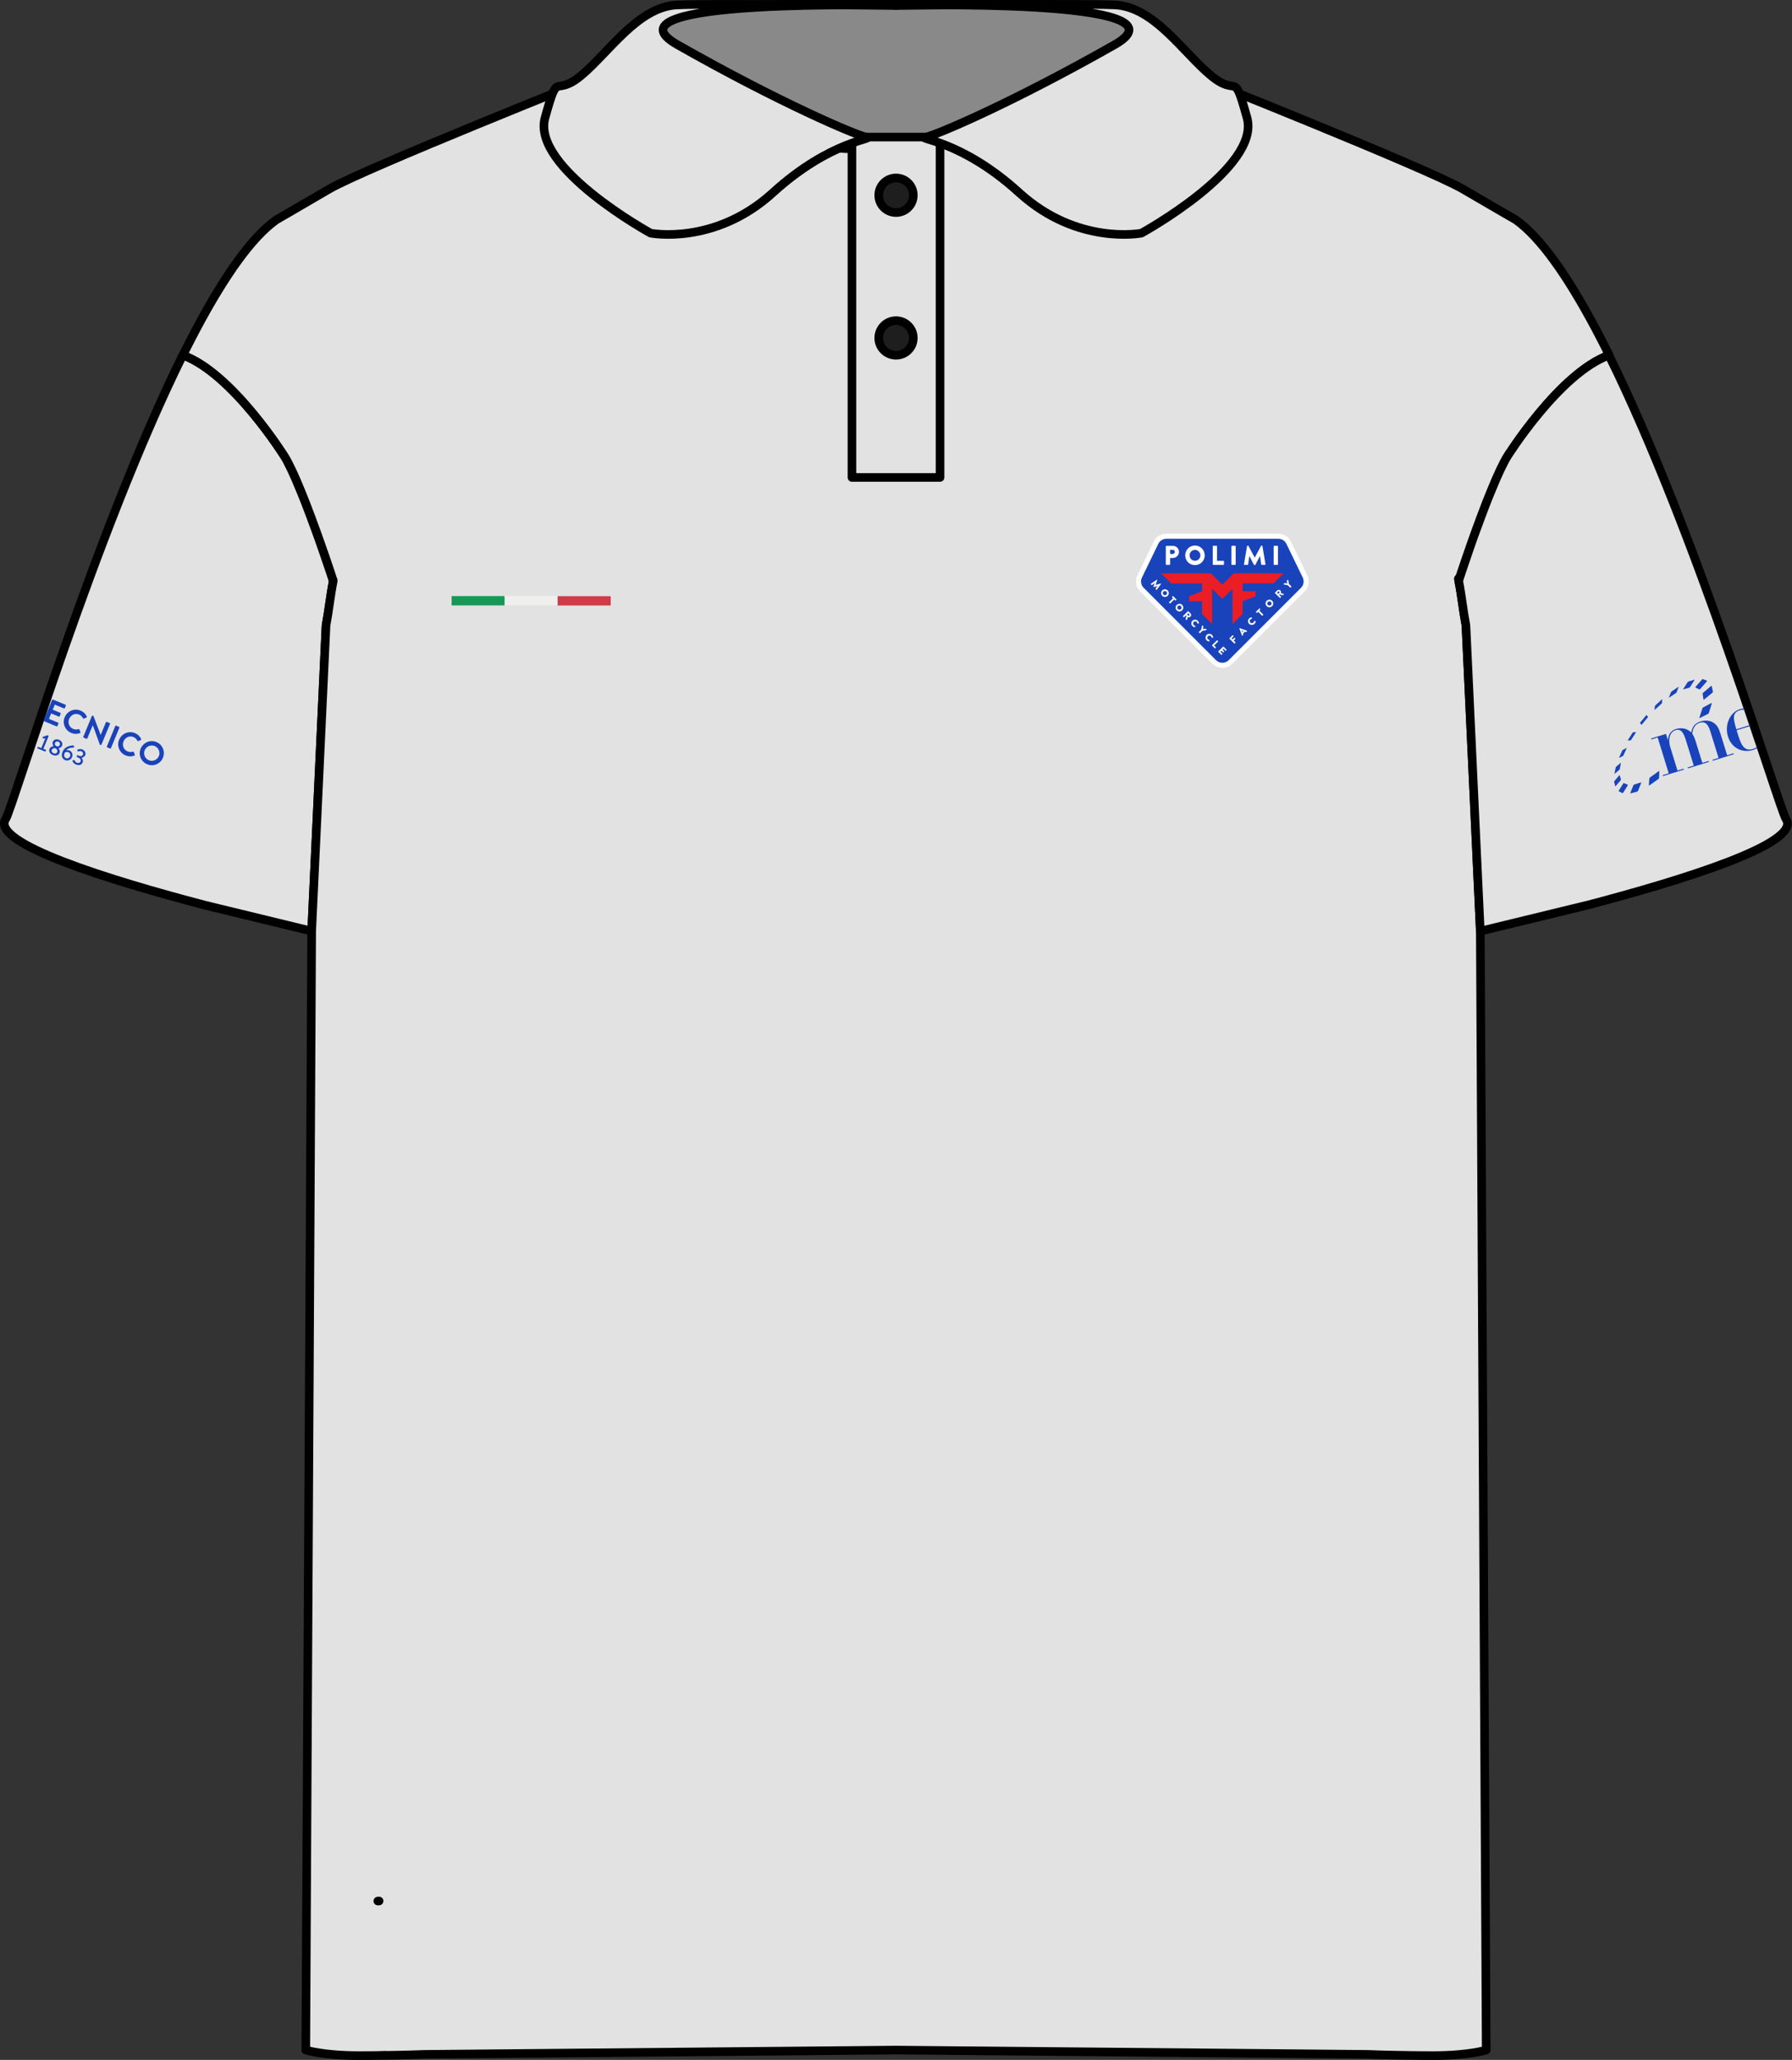 <?xml version="1.0" encoding="UTF-8"?>
<svg id="Layer_2" data-name="Layer 2" xmlns="http://www.w3.org/2000/svg" xmlns:xlink="http://www.w3.org/1999/xlink" viewBox="0 0 379.35 435.93">
  <rect x="0" y="0" width="379.35" height="435.93" fill="#333333" stroke="none"/>
  <defs>
    <style>
      .cls-1 {
        fill: #f1f1f0;
      }

      .cls-1, .cls-2, .cls-3, .cls-4, .cls-5, .cls-6, .cls-7, .cls-8 {
        stroke-width: 0px;
      }

      .cls-9 {
        opacity: .9;
      }

      .cls-10 {
        fill: #e2e2e2;
      }

      .cls-10, .cls-11, .cls-12 {
        stroke-width: 1.82px;
      }

      .cls-10, .cls-11, .cls-12, .cls-13 {
        stroke: #000;
        stroke-linecap: round;
        stroke-linejoin: round;
      }

      .cls-2, .cls-11 {
        fill: none;
      }

      .cls-3, .cls-6 {
        fill: #1943ba;
      }

      .cls-4 {
        fill: #eb1d25;
      }

      .cls-5 {
        fill: #fff;
      }

      .cls-6 {
        fill-rule: evenodd;
      }

      .cls-14 {
        clip-path: url(#clippath);
      }

      .cls-12 {
        fill: #898989;
      }

      .cls-13 {
        fill: #1e1e1e;
        stroke-width: 1.82px;
      }

      .cls-7 {
        fill: #019147;
      }

      .cls-8 {
        fill: #cd2a37;
      }
    </style>
    <clipPath id="clippath">
      <path class="cls-2" d="m335.95,189.99l-21.8,5.29s-.05.01-.07.02c-.03,0-.05.01-.05.01l-2.95-62.85c-.63-3.33-.88-6.11-1.49-9.15-.02-.13-.05-.27-.08-.41h.03s0,0,0,0c0,0,0,0,0-.01,0,0,0,0,0-.01,0,0,0,0,0-.02l.04.09s.08.02.12.03c0-.02.01-.04.02-.07,0,0,0,0,0-.01,0-.03.02-.06.03-.09,0,0,0,0,0-.01,0,0,0-.02,0-.03.01-.04.02-.08.04-.12.04-.11.08-.23.12-.37.02-.06.04-.13.07-.2.04-.11.08-.23.12-.36.03-.09.06-.17.09-.27.03-.09.06-.19.1-.28.1-.31.22-.64.34-1.01.03-.1.07-.21.1-.31.02-.06.04-.12.06-.18.02-.06.04-.13.06-.19.11-.32.22-.65.34-.99.05-.13.09-.27.14-.4.08-.22.15-.44.23-.67.04-.13.09-.25.13-.38,0-.02.02-.04.02-.07.03-.08.05-.15.08-.23.06-.18.13-.37.2-.56.03-.09.07-.19.1-.28.04-.11.08-.23.12-.34.06-.15.11-.31.17-.47.08-.21.15-.43.23-.65.04-.12.09-.25.13-.37.18-.51.37-1.02.56-1.55.06-.16.11-.31.17-.47.07-.19.14-.39.21-.58.03-.09.07-.18.1-.27.1-.27.2-.53.3-.8.03-.09.07-.18.1-.27.07-.18.13-.36.2-.53.07-.18.13-.36.2-.53.1-.27.2-.53.31-.8.07-.18.14-.35.2-.53.14-.36.28-.71.42-1.07.06-.15.12-.31.18-.46,0-.02.02-.05.03-.07.1-.25.2-.5.3-.75.03-.08.07-.17.1-.25.03-.08.07-.17.1-.25.18-.44.36-.87.54-1.3.06-.14.12-.28.18-.42.03-.08.07-.16.1-.24.06-.15.13-.29.19-.44,0-.02.02-.04.03-.06.06-.14.12-.28.19-.42.14-.31.27-.61.41-.91.05-.12.11-.23.16-.34.04-.09.08-.17.12-.25.03-.07.06-.13.1-.2.18-.38.36-.74.53-1.08.04-.08.08-.15.12-.23.06-.11.12-.23.18-.34.09-.16.18-.32.26-.47.09-.15.17-.29.25-.43,0,0,10.7-17.13,20.91-20.84,18.1,36.52,35.09,93.38,36.4,95.33,3.39,5-21.52,12.65-40.99,17.75Zm-291.72,1.59l22.44,5.45s.05.01.07.02c.03,0,.05.01.05.01l3.04-64.71c.65-3.43.91-6.29,1.53-9.42.03-.14.05-.28.08-.42h-.03s0,0,0,0c0,0,0,0,0-.01,0,0,0,0,0-.01,0,0,0,0,0-.02l-.04.09s-.08.02-.12.03c0-.02-.01-.05-.02-.07,0,0,0,0,0-.01,0-.03-.02-.06-.03-.09,0,0,0,0,0-.01,0,0,0-.02,0-.03-.01-.04-.03-.08-.04-.12-.04-.11-.08-.24-.13-.38-.02-.07-.05-.14-.07-.21-.04-.12-.08-.24-.12-.37-.03-.09-.06-.18-.09-.27-.03-.09-.06-.19-.1-.29-.11-.31-.22-.66-.35-1.04-.03-.1-.07-.21-.11-.32-.02-.06-.04-.13-.06-.19-.02-.06-.04-.13-.07-.19-.11-.33-.23-.67-.35-1.02-.05-.14-.09-.27-.14-.41-.08-.22-.16-.46-.24-.69-.05-.13-.09-.26-.14-.39,0-.02-.02-.05-.02-.07-.03-.08-.06-.16-.08-.24-.07-.19-.13-.38-.2-.57-.03-.1-.07-.19-.1-.29-.04-.12-.08-.24-.12-.36-.06-.16-.11-.32-.17-.48-.08-.22-.16-.44-.24-.67-.05-.13-.09-.26-.14-.39-.19-.52-.38-1.05-.58-1.59-.06-.16-.12-.32-.18-.48-.07-.2-.15-.4-.22-.6-.03-.09-.07-.18-.1-.27-.1-.27-.2-.55-.3-.82-.03-.09-.07-.18-.1-.27-.07-.18-.14-.37-.21-.55-.07-.18-.14-.37-.21-.55-.1-.27-.21-.55-.31-.82-.07-.18-.14-.36-.21-.55-.14-.37-.29-.74-.43-1.1-.06-.16-.12-.31-.19-.47,0-.03-.02-.05-.03-.08-.1-.26-.21-.51-.31-.77-.03-.09-.07-.18-.11-.26-.03-.09-.07-.17-.11-.26-.18-.45-.37-.9-.55-1.33-.06-.15-.12-.29-.18-.43-.03-.08-.07-.16-.1-.24-.06-.15-.13-.3-.19-.45,0-.02-.02-.04-.03-.06-.06-.15-.13-.29-.19-.44-.14-.32-.28-.63-.42-.93-.06-.12-.11-.24-.16-.35-.04-.09-.08-.18-.12-.26-.03-.07-.07-.14-.1-.21-.19-.39-.37-.76-.55-1.11-.04-.08-.08-.16-.12-.24-.06-.12-.12-.23-.18-.35-.09-.17-.18-.33-.27-.49-.09-.15-.18-.3-.26-.44,0,0-11.02-17.64-21.53-21.45C20.88,112.76,3.39,171.3,2.03,173.3c-3.49,5.15,22.15,13.02,42.2,18.28Z"/>
    </clipPath>
  </defs>
  <g id="Layer_4" data-name="Layer 4">
    <g>
      <path class="cls-10" d="m240.49,11.05s0-.05,0-.08c0-.01,0-.03,0-.04,0-.03,0-.05,0-.07h0c-.07-.48-.9-.38-.44-1.05h0s0,0,0,0c-.36-.18-.72-.33-1.02-.45h-.01c-.09-.05-.18-.08-.26-.09-.4-.16-.68-.24-.68-.24,0,0-6.32,6.69-46.81,6.44l-1.58.08-1.58-.08c-40.49.24-46.81-6.44-46.81-6.44,0,0-.27.08-.68.24-.07.02-.17.05-.26.09h-.01c-.3.11-.66.27-1.02.45t0,0h0c.46.67-.37.57-.44,1.05h0s0,.05,0,.08c0,.01,0,.03,0,.04,0,.03,0,.05,0,.08,0,.04,0,.08,0,.12,0,.06,0,.12,0,.19,0,.05,0,.1,0,.16,0,.06.01.13.02.19,0,.07.02.13.03.21,0,.05.02.11.03.16.07.38.19.82.37,1.32.32.96.9,2.97,2.05,5.53.13.31.27.64.42.97.05.11.1.22.16.33,0,.01.01.02.02.03.05.1.09.2.15.3.61,1.25,1.34,2.6,2.22,3.99,5.17,1.56,15.21,4.18,43.89,4l1.44.09,1.44-.09c28.68.18,38.72-2.45,43.89-4,.88-1.39,1.61-2.74,2.22-3.99.05-.1.1-.2.15-.3,0-.01.01-.02.02-.03.05-.11.1-.22.16-.33.15-.33.29-.65.42-.97,1.15-2.56,1.72-4.57,2.05-5.53.18-.5.3-.94.37-1.32.01-.06.02-.11.03-.16.01-.07.02-.14.03-.21,0-.07.01-.13.02-.19,0-.05,0-.11,0-.16,0-.06,0-.13,0-.19,0-.04,0-.08,0-.12Z"/>
      <path class="cls-11" d="m79.01,402.32h.16c-.11.01-.22.01-.34.01.06,0,.12-.01.18-.01Z"/>
      <path class="cls-11" d="m79.97,402.31c-.15.01-.3.01-.45.01.09,0,.18,0,.26-.01h.19Z"/>
      <path class="cls-11" d="m79.98,402.31c.09,0,.18,0,.27-.01-.04.01-.08.01-.12.01h-.15Z"/>
      <path class="cls-11" d="m80.56,402.29h.14c-.07.01-.15.01-.23.01h-.06c.05,0,.1-.01.15-.01Z"/>
      <path class="cls-11" d="m80.95,402.28h.11c-.11.01-.23.01-.36.01.09,0,.17,0,.25-.01Z"/>
      <path class="cls-11" d="m81.06,402.28s.1,0,.15-.01c-.03.01-.06.01-.09.01h-.06Z"/>
      <path class="cls-11" d="m81.27,402.27c.06,0,.12-.01.18-.01-.02.01-.05.01-.07.01h-.11Z"/>
      <path class="cls-11" d="m308.78,122.41s-.02.04-.02.04c0-.01.01-.03.02-.04Z"/>
      <path class="cls-10" d="m70.63,122.5c-.03.14-.06.28-.08.42-.62,3.13-.89,5.99-1.53,9.42l-3.04,64.71s-.02,0-.05-.01c-.02,0-.04,0-.07-.02l-22.44-5.45c-20.04-5.25-45.68-13.13-42.2-18.28,1.36-2,18.84-60.54,37.48-98.14,10.51,3.81,21.53,21.45,21.53,21.45.09.14.17.29.26.44s.18.32.27.49c.06.11.12.23.18.35.04.08.08.16.12.24.18.35.36.72.55,1.11.03.07.07.14.1.21.04.09.08.17.12.26.05.12.11.23.16.35.14.3.28.61.42.93.06.14.13.29.19.44,0,.02.02.04.03.06.06.15.13.3.19.45.04.08.07.16.1.24.06.14.12.29.18.43.18.44.37.88.55,1.33.04.09.07.17.11.26.04.09.07.18.11.26.1.25.21.51.31.77,0,.03.02.05.03.08.06.16.12.31.19.47.14.36.29.73.43,1.1.07.18.14.36.21.55.11.27.21.55.31.82.07.18.14.37.21.55.07.18.14.37.21.55.03.09.07.18.1.27.1.27.2.55.3.82.03.09.07.18.1.27.07.2.15.4.22.6.06.16.12.32.18.48.2.54.39,1.07.58,1.59.05.13.09.26.14.39.08.22.16.45.24.67.06.16.12.33.17.48.04.12.08.24.12.36.03.1.07.2.1.29.07.19.14.38.2.57.03.08.06.16.08.24,0,.02.02.05.02.07.05.13.09.27.14.39.08.24.16.47.24.69.05.14.1.28.14.42.12.36.24.7.35,1.02.02.06.04.13.07.19.02.06.04.13.06.19.04.11.07.22.11.32.13.38.25.72.35,1.04.03.1.07.2.1.29.03.09.06.18.09.27.04.13.09.25.12.37.02.07.05.14.07.21.05.14.09.27.13.38.01.04.03.09.04.12,0,0,0,.02,0,.03,0,0,0,0,0,.01.01.03.02.06.03.09,0,0,0,0,0,.01,0,.03.02.05.02.07.04,0,.08-.02.12-.03l.04-.09s0,.01,0,.02c0,0,0,.01,0,.01,0,0,0,0,0,.01h0s.03,0,.03,0Z"/>
      <path class="cls-10" d="m340.53,74.92c-.72-1.46-1.45-2.88-2.18-4.27-.11-.21-.22-.42-.33-.63-.06-.12-.12-.24-.19-.36-.09-.17-.18-.34-.27-.51-5.67-10.58-11.36-18.84-16.66-22.62,0,0-3.73-2.14-11.2-6.51-7.44-4.34-56.91-24.02-57.3-24.18v.02s0,.02,0,.04c-.01.01-.01.02-.01.04-.01.01-.01.02-.02.04-.11.4-.48,1.68-1.02,3.36v.02c-.67,2.5-1.74,5.99-3.57,9.86-.43.96-.86,1.81-1.26,2.49-1.85,3.42-4.32,7.03-7.61,10.47l-.15-.06-.03-.12c-8.6,8.95-22.87-26.31-46.73-26.21l-2.31.1-2.31-.1c-23.87-.1-38.13,35.16-46.73,26.21l-.04.12-.14.06c-3.3-3.44-5.76-7.05-7.62-10.47-.4-.68-.83-1.53-1.25-2.49-1.84-3.87-2.91-7.36-3.58-9.86v-.02c-.53-1.68-.91-2.96-1.02-3.36,0-.02,0-.03,0-.04-.01-.02-.01-.03-.01-.04,0-.02,0-.03-.02-.04v-.02c-.39.16-49.86,19.84-57.3,24.18-7.47,4.37-11.19,6.51-11.19,6.51-5.31,3.78-11,12.04-16.67,22.62-.09.17-.18.34-.27.51-.06.12-.13.24-.19.36l-.33.63c-.73,1.39-1.45,2.81-2.18,4.27-.04.08-.08.16-.11.24,10.51,3.81,21.52,21.45,21.52,21.45.09.14.18.29.27.44.08.16.17.32.27.49.06.11.12.23.18.35.04.07.08.15.12.23.18.35.37.72.55,1.11.03.07.07.14.1.21.04.08.08.17.12.26.06.11.11.23.17.35.13.3.27.61.42.93.06.15.12.29.19.44.01.02.02.04.03.06.06.15.12.3.19.45.04.08.07.16.1.24.07.15.13.29.19.44.18.43.37.88.55,1.33.04.09.07.17.11.26.03.09.07.17.1.26.11.26.21.51.31.77.01.03.02.05.03.08.06.15.13.31.19.47.14.36.28.73.43,1.09.07.19.14.37.21.55.1.27.21.55.31.82.07.19.14.37.21.55.07.18.14.37.21.55.03.09.07.18.1.27.1.28.2.55.3.83.04.09.07.18.1.27.08.2.15.4.22.6.06.16.12.32.18.48.2.54.39,1.07.58,1.6.04.13.09.25.13.38.09.23.16.45.24.67.06.16.12.32.17.48.05.12.09.24.13.36.03.09.07.19.1.29.07.19.14.38.2.57.03.08.06.16.08.24,0,.02.02.04.03.07.05.13.09.26.14.39.08.24.16.47.24.69.04.14.09.28.14.42.12.35.24.7.35,1.02.02.07.04.13.07.2.02.06.04.12.06.19.04.1.07.21.11.32.13.37.25.72.35,1.03.04.1.07.2.1.29.03.1.06.19.09.28.04.13.09.25.12.37.03.07.05.14.07.21.05.14.09.26.13.37,0,.05.03.09.04.13,0,.01,0,.02,0,.03h0s.02.07.03.1c0,.01,0,.01,0,.01.01.03.01.06.02.08.04-.01.14.2.12.34-.63,3.14-.89,6-1.53,9.43l-3.04,64.7v.25l-1.25,236.54s3.63,1.18,11.34,1.18c.55,0,1.1,0,1.63-.01h1.13c.06,0,.12-.01.18-.01h.51c.09,0,.18,0,.26-.01h.2c.09,0,.18,0,.27-.01-.04.01-.08.01-.12.01,5.66-.06,9.69-.23,9.69-.23l99.86-.91,99.85.91s4.02.17,9.69.23h.36c.13.01.28.01.43.01h.33c.06,0,.12.01.18.01h1.13c.54.01,1.08.01,1.63.01,7.72,0,11.34-1.18,11.34-1.18l-1.25-236.54v-.25l-3.04-64.7c-.64-3.43-.9-6.29-1.53-9.43-.02-.14-.05-.28-.08-.42h.03v-.02s0-.01,0-.01v-.02s.01-.03.02-.04c0,.02,0,.04-.02.05l.04.09.12.03s0-.05.02-.08t0-.01s.02-.06.03-.09h0s0-.03,0-.04c.02-.04.03-.08.04-.13.04-.11.08-.23.13-.37.02-.07.04-.14.07-.21.04-.12.08-.24.12-.37.03-.09.06-.18.09-.28.03-.09.07-.19.1-.29.11-.31.22-.66.35-1.03.04-.11.07-.22.11-.32.02-.07.04-.13.06-.19.03-.07.05-.13.07-.2.11-.32.23-.67.35-1.02.05-.14.1-.28.15-.42.07-.22.15-.45.23-.69.05-.13.1-.26.14-.39,0-.03.02-.05.03-.07.02-.08.05-.16.08-.24.07-.19.13-.38.2-.57.03-.1.07-.2.1-.29.04-.12.09-.24.13-.36.06-.16.11-.32.17-.48.08-.22.16-.44.24-.67.04-.13.09-.25.13-.38.19-.53.38-1.06.58-1.6.06-.16.12-.32.18-.48.07-.2.15-.4.22-.6.03-.09.07-.18.1-.27.1-.28.2-.55.3-.83.04-.09.07-.18.11-.27.07-.18.13-.37.2-.55.07-.18.14-.36.21-.55.11-.27.21-.55.32-.82.06-.18.14-.36.2-.55.15-.36.29-.73.43-1.09.07-.16.13-.32.19-.47.01-.03.02-.05.03-.08.1-.26.21-.51.31-.77.03-.09.07-.17.11-.26.03-.09.06-.17.1-.26.19-.45.37-.9.55-1.33.06-.15.13-.29.19-.44.03-.08.07-.16.1-.24.07-.15.13-.3.2-.45,0-.02.02-.04.02-.06.07-.15.13-.29.2-.44.14-.32.28-.63.42-.93.05-.12.11-.24.16-.35.04-.09.08-.18.12-.26.03-.07.07-.14.1-.21.19-.39.37-.76.55-1.11.04-.08.08-.16.12-.23.06-.12.12-.24.19-.35.09-.17.18-.33.27-.49.08-.15.17-.3.26-.44,0,0,11.01-17.64,21.53-21.45-.04-.08-.08-.16-.12-.24ZM81.38,434.95h-.11c-.05.01-.1.01-.15.01h-.06c-.11.01-.23.01-.36.01-.07.01-.15.01-.23.01h-.06c.05,0,.1-.01.15-.01h.14c.09,0,.17,0,.25-.01h.11s.1,0,.15-.01h.06c.06,0,.12-.01.18-.01h.15c-.07,0-.14.01-.22.01Z"/>
      <path class="cls-10" d="m335.92,191.58l-22.44,5.45s-.05.01-.07.02c-.03,0-.05.01-.05.01l-3.04-64.71c-.65-3.43-.91-6.29-1.53-9.42-.03-.14.08-.36.12-.35,0-.02.01-.05.02-.07,0,0,0,0,0-.01,0-.03.02-.06.03-.09,0,0,0,0,0-.01,0,0,0-.02,0-.03.01-.04.03-.08.04-.12.04-.11.08-.24.13-.38.02-.07.05-.14.07-.21.04-.12.08-.24.12-.37.03-.09.06-.18.09-.27.03-.09.06-.19.1-.29.11-.31.22-.66.35-1.04.03-.1.07-.21.11-.32.02-.06.04-.13.06-.19.02-.06.04-.13.07-.19.11-.33.23-.67.35-1.02.05-.14.09-.27.14-.42.08-.22.16-.46.24-.69.05-.13.09-.26.14-.39,0-.02.02-.05.02-.07.03-.08.06-.16.08-.24.07-.19.13-.38.2-.57.03-.1.07-.19.1-.29.04-.12.08-.24.12-.36.06-.16.11-.32.17-.48.08-.22.16-.44.24-.67.05-.13.09-.26.14-.39.19-.52.38-1.05.58-1.59.06-.16.12-.32.18-.48.07-.2.15-.4.22-.6.03-.09.07-.18.1-.27.1-.27.2-.55.3-.82.03-.09.07-.18.1-.27.07-.18.14-.37.21-.55.07-.18.14-.37.21-.55.1-.27.21-.55.31-.82.07-.18.14-.36.21-.55.14-.37.29-.74.43-1.1.06-.16.12-.31.19-.47,0-.03.02-.05.03-.08.1-.26.21-.51.31-.77.03-.09.07-.18.11-.26.03-.09.07-.17.11-.26.18-.45.37-.9.55-1.33.06-.15.12-.29.18-.43.03-.08.07-.16.1-.24.06-.15.13-.3.19-.45,0-.02.02-.04.03-.06.06-.15.13-.29.19-.44.14-.32.28-.63.42-.93.06-.12.11-.24.16-.35.04-.09.08-.18.12-.26.03-.07.07-.14.1-.21.19-.39.37-.76.55-1.11.04-.08.08-.16.12-.24.06-.12.12-.23.18-.35.09-.17.18-.33.27-.49.09-.15.18-.3.26-.44,0,0,11.02-17.64,21.53-21.45,18.64,37.6,36.12,96.14,37.48,98.14,3.49,5.15-22.15,13.02-42.2,18.28Z"/>
      <path class="cls-11" d="m308.76,122.46h0s.01-.01,0,0Z"/>
      <path class="cls-11" d="m80.25,402.3s-.08.01-.12.01h-.15c.09,0,.18,0,.27-.01Z"/>
      <g class="cls-9">
        <path class="cls-8" d="m117.95,126.17c3.59,0,7.18,0,10.77,0,.4,0,.57,0,.57.05-.02.62-.02,1.25,0,1.87,0,.04-.17.05-.57.05-3.59,0-7.18,0-10.77,0,.02-.02.06-.03.06-.05,0-.62,0-1.24,0-1.85,0-.02-.04-.03-.06-.05Z"/>
        <path class="cls-7" d="m106.78,128.12c-3.54,0-7.08,0-10.62,0-.4,0-.57,0-.57-.05.02-.62.02-1.25,0-1.87,0-.04.17-.05.57-.05,3.54,0,7.08,0,10.62,0,.01.02.04.03.04.05,0,.62,0,1.24,0,1.87,0,.02-.03.03-.04.05Z"/>
        <path class="cls-1" d="m106.78,128.12s.04-.03.04-.05c0-.62,0-1.24,0-1.87,0-.02-.03-.03-.04-.05,3.72,0,7.45,0,11.17,0,.02.02.06.03.06.05,0,.62,0,1.24,0,1.85,0,.02-.04.03-.06.05h-11.17Z"/>
      </g>
      <g>
        <g>
          <path class="cls-3" d="m241.73,124.78l15.31,15.31c.95.95,2.49.95,3.44,0l15.31-15.31c.73-.73.92-1.85.47-2.78l-3.46-7.14c-.41-.84-1.26-1.37-2.19-1.37h-23.7c-.93,0-1.78.53-2.19,1.37l-3.46,7.14c-.45.93-.26,2.05.47,2.78Z"/>
          <path class="cls-5" d="m258.76,141.33c-.79,0-1.54-.31-2.1-.87l-15.31-15.31c-.89-.89-1.12-2.25-.57-3.39l3.46-7.14c.49-1.02,1.54-1.67,2.67-1.67h23.7c1.13,0,2.18.66,2.67,1.67l3.46,7.14c.55,1.13.32,2.5-.57,3.39l-15.31,15.31c-.56.56-1.3.87-2.1.87Zm-11.85-27.31c-.72,0-1.39.42-1.71,1.07l-3.46,7.14c-.35.73-.2,1.6.37,2.17l15.31,15.31c.74.74,1.94.74,2.68,0l15.31-15.31c.57-.57.72-1.44.37-2.17l-3.46-7.14c-.31-.65-.99-1.07-1.71-1.07h-23.7Z"/>
        </g>
        <path class="cls-4" d="m245.8,121.34l2.15,2.14h6.51v1.64l-2.73,1.06v1.07h2.73v2.68l2.15,2.14v-7.45l2.14,2.13,2.15-2.12v7.44l2.16-2.14v-2.69l2.73-1.06v-1.07h-2.73v-1.65h6.51l2.15-2.13h-10.54l-2.42,2.4-2.43-2.4h-10.53Z"/>
        <path class="cls-5" d="m246.8,119.43c0,.06.05.11.11.11h.68c.06,0,.11-.05.11-.11v-1.35h.6c.7,0,1.28-.58,1.28-1.29s-.58-1.27-1.29-1.27h-1.39c-.06,0-.11.05-.11.11v3.81Zm.9-2.19v-.88h.55c.25,0,.45.18.45.43,0,.26-.21.45-.45.45h-.55Zm3.2.29c0,1.15.91,2.06,2.06,2.06s2.07-.91,2.07-2.06-.92-2.08-2.07-2.08-2.06.93-2.06,2.08Zm.92,0c0-.63.52-1.16,1.14-1.16s1.15.52,1.15,1.16-.52,1.14-1.15,1.14-1.14-.52-1.14-1.14Zm4.91,1.9c0,.06.05.11.11.11h2.16c.06,0,.11-.05.11-.11v-.63c0-.06-.05-.11-.11-.11h-1.37v-3.07c0-.06-.05-.11-.11-.11h-.68c-.06,0-.11.05-.11.11v3.81Zm3.94,0c0,.06.05.11.11.11h.69c.06,0,.11-.05.11-.11v-3.81c0-.06-.05-.11-.11-.11h-.69c-.06,0-.11.05-.11.11v3.81Zm2.65-.02c-.01.07.04.13.11.13h.68c.06,0,.1-.05.11-.09l.25-1.78h.01l.97,1.86s.06.06.1.06h.1s.08-.03.1-.06l.97-1.86h.01l.26,1.78s.06.09.11.09h.68c.07,0,.12-.05.11-.13l-.65-3.86c0-.05-.06-.09-.1-.09h-.09s-.08.02-.1.06l-1.33,2.48h-.01l-1.33-2.48s-.07-.06-.1-.06h-.09s-.1.04-.1.09l-.65,3.86Zm6.3.02c0,.06.05.11.11.11h.69c.06,0,.11-.05.11-.11v-3.81c0-.06-.05-.11-.11-.11h-.69c-.06,0-.11.05-.11.11v3.81Z"/>
        <path class="cls-5" d="m243.61,123.57s-.02.05,0,.06l.19.19s.04.02.06,0l.56-.42h0s-.25.78-.25.78c0,.01,0,.03,0,.04l.03.03s.03.01.04,0l.79-.24h0s-.42.56-.42.56c-.01.01,0,.04,0,.06l.19.19s.05.02.07,0l.9-1.24s0-.04,0-.05l-.03-.03s-.03-.02-.04-.01l-1.06.31h0s.32-1.05.32-1.05c0-.01,0-.03-.01-.04l-.03-.03s-.04-.02-.05,0l-1.26.88Zm2.42,1.38c-.32.32-.32.82,0,1.14.32.32.83.32,1.15,0,.32-.32.32-.82,0-1.14-.32-.32-.83-.32-1.15,0Zm.25.25c.18-.17.46-.17.64,0,.17.17.17.46,0,.63-.17.17-.46.17-.64,0-.17-.17-.17-.46,0-.63Zm1.2,2.25s-.02.04,0,.06l.19.19s.04.02.06,0l.85-.84.23.23s.04.02.06,0l.17-.17s.02-.04,0-.06l-.71-.71s-.04-.02-.06,0l-.17.17s-.02.04,0,.06l.23.23-.86.84Zm1.62.57c-.32.32-.32.82,0,1.14s.83.32,1.15,0c.32-.32.32-.82,0-1.14-.32-.32-.83-.32-1.15,0Zm.25.25c.18-.17.46-.17.64,0,.17.17.17.46,0,.63-.17.17-.46.17-.64,0-.17-.17-.17-.46,0-.63Zm1.06,2.11s-.02.04,0,.06l.19.19s.04.02.06,0l.41-.4.11.11-.21.63s0,.03.01.04l.21.21s.06.01.07-.02l.19-.62c.19.08.41.06.56-.08.19-.19.19-.5,0-.69l-.47-.47s-.04-.02-.06,0l-1.06,1.04Zm.86-.35l.25-.25.24.24c.07.07.07.17,0,.24-.07.07-.18.07-.25,0l-.24-.24Zm1.16,1.33c-.32.32-.32.82,0,1.14.14.14.33.23.54.23.02,0,.04-.02.04-.04v-.25s-.01-.04-.03-.04c-.11,0-.21-.06-.29-.14-.18-.18-.17-.46.01-.63.18-.18.46-.19.64-.01.08.08.13.18.13.3,0,.02.02.04.04.04h.25s.04-.02.04-.05c0-.21-.08-.37-.24-.53-.32-.32-.83-.32-1.15,0Zm1.34,2.39s-.02.04,0,.06l.19.19s.04.02.06,0l.51-.5.89-.17s.05-.05.02-.07l-.21-.21s-.03-.01-.04-.01l-.55.1.11-.54s0-.03-.01-.04l-.21-.21s-.06-.01-.07.02l-.18.88-.51.5Zm1.67.62c-.32.32-.32.82,0,1.14.14.14.33.23.54.23.02,0,.04-.02.04-.04v-.25s-.01-.04-.03-.04c-.11,0-.21-.06-.29-.14-.18-.18-.17-.46.01-.63.18-.18.46-.19.64-.01.08.08.13.18.13.29,0,.02.02.04.04.04h.25s.04-.02.04-.05c0-.21-.08-.37-.24-.53-.32-.32-.83-.32-1.15,0Zm1.13,2.18s-.02.04,0,.06l.6.6s.04.02.06,0l.17-.17s.02-.04,0-.06l-.38-.38.85-.84s.02-.04,0-.06l-.19-.19s-.04-.02-.06,0l-1.06,1.04Zm1.32,1.32s-.02.04,0,.06l.66.66s.04.02.06,0l.17-.17s.02-.04,0-.06l-.44-.44.22-.21.36.36s.04.02.06,0l.17-.17s.02-.04,0-.06l-.36-.36.2-.2.44.44s.04.02.06,0l.17-.17s.02-.04,0-.06l-.66-.66s-.04-.02-.06,0l-1.06,1.04Z"/>
        <path class="cls-5" d="m261.3,136.19s.04.02.06,0l.19-.19s.02-.04,0-.06l-.39-.38.36-.36s.02-.04,0-.06l-.17-.17s-.04-.02-.06,0l-.36.36-.23-.23.44-.44s.02-.04,0-.06l-.17-.17s-.04-.02-.06,0l-.66.66s-.02.04,0,.06l1.06,1.04Zm1.69-1.63l.17-.17s.03-.07.02-.09l-.07-.18.43-.43.18.07s.07.01.1-.02l.18-.18s.02-.06-.01-.07l-1.57-.56s-.03,0-.04,0l-.02.02s-.01.03,0,.04l.58,1.56s.04.04.07.01Zm0-.76l-.15-.38h0s.38.14.38.14l-.24.24Zm1.44-1.79c.32.32.83.31,1.15,0,.14-.14.23-.33.23-.54,0-.02-.02-.04-.04-.04h-.26s-.04.01-.04.03c0,.11-.06.21-.14.29-.18.18-.46.17-.64,0-.18-.18-.2-.46-.02-.64.08-.08.18-.13.3-.13.02,0,.04-.02.04-.04v-.25s-.03-.04-.05-.04c-.21.01-.37.08-.53.24-.32.32-.32.83,0,1.14Zm2.75-1.7s.04.02.06,0l.19-.19s.02-.04,0-.06l-.85-.84.23-.23s.02-.04,0-.06l-.17-.17s-.04-.02-.06,0l-.71.71s-.02.04,0,.06l.17.17s.04.02.06,0l.23-.23.85.84Zm.98-2.03c.32.32.83.31,1.14,0,.32-.32.32-.82,0-1.14-.32-.32-.83-.31-1.15,0s-.31.82,0,1.14Zm.25-.25c-.18-.17-.18-.46,0-.63s.46-.17.64,0c.17.17.18.46,0,.63s-.46.17-.63,0Zm2.53-1.49s.04.02.06,0l.19-.19s.02-.04,0-.06l-.41-.4.11-.11.64.21s.03,0,.04-.01l.21-.21s.01-.06-.02-.07l-.62-.18c.08-.19.06-.41-.09-.55-.19-.19-.5-.18-.69,0l-.48.47s-.02.04,0,.06l1.06,1.04Zm-.36-.85l-.25-.25.24-.24c.07-.07.18-.07.24,0,.07.07.07.18,0,.25l-.24.24Zm2.55-1.34s.04.02.06,0l.19-.19s.02-.04,0-.06l-.51-.5-.18-.88s-.05-.05-.07-.02l-.21.21s-.01.03-.01.04l.11.54-.55-.1s-.03,0-.04.01l-.21.21s-.01.06.02.07l.89.18.51.5Z"/>
      </g>
      <g class="cls-14">
        <g>
          <g>
            <path class="cls-3" d="m361.75,150.88c-.02.07-.12.18-.19.21l-1.72.85c-.07.04-.12,0-.1-.07l.65-1.98c.02-.06.11-.17.18-.2l1.7-.9c.08-.04.13-.01.11.05l-.63,2.04h0Z"/>
            <path class="cls-3" d="m362.62,146.4s-.06.15-.13.21l-1.71,1.4c-.07.06-.15.07-.16.03l-.2-1.25s.06-.14.13-.2l1.64-1.39c.07-.06.15-.08.16-.04l.26,1.23h0Z"/>
            <path class="cls-3" d="m361.38,144.05s0,.09-.06.16l-1.39,1.58c-.06.07-.14.12-.18.11l-.86-.41s0-.09.06-.15l1.33-1.52c.06-.07.14-.12.17-.11l.93.34h0Z"/>
            <path class="cls-3" d="m358.69,143.85s.05.03.01.09l-.92,1.44c-.04.06-.12.13-.17.15l-1.27.36s-.04-.04,0-.1l.89-1.39c.04-.06.12-.13.16-.15l1.31-.42h0Z"/>
            <path class="cls-3" d="m355.29,145.37s.08-.02.06.03l-.44,1.13s-.09.13-.14.16l-1.43.93s-.07.01-.05-.04l.45-1.1s.08-.12.13-.16l1.42-.96h0Z"/>
            <path class="cls-3" d="m351.78,148.02s.09-.06.09-.02l-.04.76s-.05.11-.1.15l-1.4,1.28s-.09.05-.08.02l.07-.76s.05-.11.09-.15l1.37-1.27h0Z"/>
            <path class="cls-3" d="m348.44,151.41s.09-.08.11-.07l.32.34s-.01.08-.05.13l-1.24,1.5s-.09.08-.11.07l-.29-.37s.02-.08.06-.13l1.2-1.46h0Z"/>
            <path class="cls-3" d="m345.63,155.06c.03-.05.09-.1.11-.1l.57-.02s.02.05-.02.1l-1.01,1.56c-.03.05-.09.1-.12.1l-.55-.02s-.01-.05.02-.1l.98-1.52h0Z"/>
            <path class="cls-3" d="m343.41,158.84s.08-.11.11-.13l.79-.42s.04.01.03.06l-.67,1.5c-.02.05-.08.12-.11.14l-.79.39s-.04-.02-.02-.07l.67-1.47h0Z"/>
            <path class="cls-3" d="m342.02,162.41s.06-.12.1-.15l.94-.81s.07-.03.07.01l-.24,1.3s-.06.12-.1.16l-.97.81s-.07.02-.06-.02l.27-1.29h0Z"/>
            <path class="cls-3" d="m341.69,165.44s.03-.11.07-.16l1-1.18c.04-.05.09-.07.1-.04l.28.91s-.03.12-.07.17l-1.04,1.21c-.04.05-.1.07-.1.04l-.24-.94h0Z"/>
            <path class="cls-3" d="m342.67,167.43s-.01-.09.03-.15l.93-1.46c.04-.06.1-.11.13-.1l.84.36s.02.09-.03.16l-.97,1.52c-.04.07-.11.12-.14.1l-.8-.43h0Z"/>
            <path class="cls-3" d="m345.17,167.89s-.06-.04-.04-.11l.65-1.59c.03-.07.1-.14.15-.16l1.44-.45s.07.04.05.11l-.65,1.65c-.03.07-.11.16-.16.17l-1.43.39h0Z"/>
            <path class="cls-3" d="m349.16,166.21c-.06.04-.12.02-.11-.04l.1-1.42c0-.06.07-.16.13-.21l1.86-1.35c.06-.05.13-.03.12.03l-.05,1.42c0,.06-.07.17-.14.22l-1.91,1.35h0Z"/>
            <path class="cls-3" d="m353.29,163.63l-1.32.41.06.2,4.42-1.37-.06-.2-1.28.4-1.55-5.03c-.33-1.06-.38-3.05,1.15-3.52,1.19-.37,1.71.59,2.22,2.26l1.62,5.23-1.28.4.06.2,4.42-1.37-.06-.2-1.32.41-1.42-4.59c-.19-.6-.42-1.17-.71-1.58.15-1.51.87-2.11,1.58-2.33,1.48-.46,1.95.88,2.33,2.1l1.65,5.34-1.28.4.06.2,4.42-1.37-.06-.2-1.32.41-1.42-4.59c-.37-1.19-.73-1.86-1.59-2.37-.68-.39-1.62-.5-2.61-.2-1.37.42-1.78,1.31-1.98,2.35-1.31-1.32-2.94-.83-3.24-.74-1.43.44-1.65,1.65-1.68,2.42l-.43-1.39-3.14.97.06.2,1.32-.41,2.34,7.57h0Z"/>
            <path class="cls-6" d="m373.46,155.78c-.26,1.68-1.56,2.47-2.42,2.73-1.99.62-2.59-1.3-3.21-3.31l-.2-.66,5.21-1.61c-.8-2.53-3.03-3.31-4.54-2.84-2.01.62-3.29,3.22-2.51,5.76.79,2.56,3.14,3.54,5.31,2.86,1.32-.41,2.44-1.51,2.56-2.92l-.21-.02h0Zm-5.89-1.44c-.64-2.14-.95-3.51.72-4.03,1.37-.42,1.92.33,2.76,2.95l-3.47,1.07h0Z"/>
            <path class="cls-3" d="m381.61,153.26c-.22,1.37-1.2,2.35-2.49,2.75s-2.18-.17-3.2-3.48c-.92-2.96-.87-4.32.64-4.79.51-.16.96-.06,1.12.45.07.22.08.46.15.67.18.57.75.49,1.19.35.4-.12.98-.38.81-.95-.19-.6-1.39-1.33-3.24-.76-2.43.75-3.38,3.51-2.67,5.81.79,2.56,3.14,3.54,5.24,2.88,1.44-.45,2.45-1.46,2.65-2.94l-.21-.02h0Z"/>
          </g>
          <g>
            <path class="cls-3" d="m15.33,161c.06.16.2.57.77.8.63.26,1.19.05,1.4-.45.16-.39-.06-.81-.24-.99h0c.24-.02.63-.19.77-.53.21-.51-.08-1.01-.61-1.23-.5-.21-1.01.05-1.01.05-.05.02-.07.07-.05.12l.11.22c.02.05.08.06.12.04.13-.06.36-.15.64-.04s.44.41.32.72c-.11.27-.42.4-.84.22l-.26-.11c-.06-.03-.11,0-.13.06l-.08.2c-.03.06,0,.11.05.13l.26.11c.49.2.62.56.5.84-.13.31-.48.38-.78.26-.34-.14-.49-.49-.51-.54-.02-.06-.06-.08-.12-.06l-.25.09s-.06.06-.05.1m-1.37-.56c-.5-.21-.45-.8-.26-1.17.06-.07.41-.24.77-.09.34.14.5.53.35.88-.15.34-.53.52-.87.38m-.72-1.32c-.29.71-.18,1.42.55,1.73.56.23,1.22-.05,1.46-.63.26-.63-.06-1.19-.55-1.39-.31-.13-.64-.09-.68-.08.38-.5,1.27-.58,1.51-.56.1.01.14-.03.14-.1v-.22c0-.06-.03-.09-.09-.11-.49-.01-1.81.07-2.34,1.35m-2.28-.45c.1-.24.42-.41.81-.31.35.21.45.55.35.79-.13.31-.47.39-.79.26-.3-.13-.49-.44-.37-.74m.99-.75c-.33-.2-.41-.45-.31-.7.12-.28.42-.39.7-.27.3.12.44.42.33.7-.1.24-.34.37-.71.28m-1.47.54c-.21.5.04,1.05.69,1.31s1.23.06,1.43-.44c.16-.39-.07-.81-.24-1h0c.24-.03.62-.18.76-.53.21-.51-.07-1.01-.64-1.24s-1.11-.06-1.32.43c-.15.36.02.73.18.91h0c-.19.01-.7.15-.86.55m-2.54-.07l1.59.66s.1,0,.12-.05l.08-.2s0-.1-.05-.12l-.51-.21,1.1-2.66s0-.1-.05-.12l-.22-.09-.93.33s-.05.05-.05.09v.19s.03.08.08.07l.48-.03-.85,2.06-.64-.26s-.1,0-.12.05l-.08.2s0,.09.05.11m-3.52-3.32c.27-.65,1.03-.98,1.68-.71s.97,1.04.7,1.69-1.03.97-1.68.69-.97-1.02-.7-1.68m-.46-.19c-.38.92.04,1.95.96,2.33s1.95-.05,2.33-.97c.38-.92-.05-1.96-.97-2.34s-1.95.06-2.33.98m-3.95.14s0,.11.05.12l.29.12s.1,0,.12-.05l.92-2.23h0s1.01,3.19,1.01,3.19l.12.05s.1,0,.12-.05l1.27-3.09s0-.11-.05-.12l-.29-.12s-.1,0-.12.05l-.89,2.17h0s-1.04-3.12-1.04-3.12l-.11-.05s-.1,0-.12.05l-1.27,3.08Zm-2.12-2.05l1.08-1.02h.02s.04,1.5.04,1.5l-1.15-.47Zm-1.3.74l.29.12c.06.02.11,0,.13-.02.18-.17.36-.34.54-.51l1.5.62.02.75s.02.09.08.11l.29.12c.07.03.13-.01.12-.09l-.13-3.66s-.03-.07-.05-.08l-.05-.02s-.07,0-.1.02l-2.68,2.5c-.06.05-.04.12.03.15m-2.13-.98s0,.1.05.12l1.63.67s.1,0,.12-.05l.11-.26s0-.1-.05-.12l-1.24-.51,1.11-2.7s0-.11-.05-.12l-.3-.12s-.1,0-.12.05l-1.26,3.04h0Zm-1.37-.56s0,.11.05.12l.3.12s.1,0,.12-.05l1.25-3.04s0-.11-.05-.12l-.3-.12s-.1,0-.12.05l-1.25,3.04Zm-4.19-1.74c-.04.06-.02.12.04.14l.29.12s.09,0,.11-.03l1.18-1.91h.02s-.04,2.46-.04,2.46c0,.03.02.07.05.08l.08.03s.08,0,.1-.02l1.7-1.77h.01s-.51,2.19-.51,2.19c0,.04.02.08.06.1l.29.12c.07.03.12,0,.13-.07l.71-3.31s-.02-.09-.05-.1l-.07-.03s-.08,0-.1.02l-1.91,1.95h-.02s0-2.74,0-2.74c0-.04-.03-.07-.06-.08l-.07-.03s-.09,0-.12.03l-1.83,2.85Z"/>
            <path class="cls-3" d="m30.63,158.77c.34-.82,1.3-1.23,2.12-.89s1.22,1.31.88,2.13-1.3,1.22-2.12.88-1.22-1.29-.88-2.12m-.85-.35c-.54,1.31.07,2.78,1.38,3.32s2.79-.07,3.33-1.37c.54-1.31-.07-2.8-1.38-3.34s-2.78.09-3.33,1.4m-4.57-1.88c-.54,1.31.09,2.78,1.39,3.32.59.24,1.23.27,1.86.02.07-.02.12-.11.08-.17l-.23-.59c-.02-.05-.09-.09-.16-.07-.37.11-.76.12-1.16-.05-.84-.35-1.18-1.3-.84-2.12.34-.82,1.25-1.27,2.09-.92.37.15.67.45.85.8.03.07.1.1.16.07l.57-.25c.07-.03.1-.11.07-.18-.28-.58-.67-.99-1.33-1.27-1.3-.54-2.79.08-3.33,1.4m-2.61,1.45c-.03.07.01.14.08.17l.61.25c.06.03.15,0,.17-.07l1.79-4.34c.03-.07,0-.15-.07-.18l-.61-.25c-.07-.03-.15.01-.18.07l-1.79,4.34Zm-4.99-2.06c-.03.07,0,.14.08.17l.6.25c.07.03.15,0,.17-.07l1.16-2.82h0s1.5,4.14,1.5,4.14l.16.06c.06.03.14,0,.17-.07l1.82-4.4c.03-.07,0-.15-.07-.17l-.61-.25c-.07-.03-.15.01-.18.07l-1.12,2.7h0s-1.53-4.02-1.53-4.02l-.16-.07c-.07-.03-.15,0-.17.07l-1.82,4.4h0Zm-3.94-4.15c-.54,1.31.09,2.78,1.4,3.33.58.24,1.23.27,1.86.02.07-.02.11-.11.08-.17l-.23-.59c-.02-.05-.09-.1-.16-.07-.37.11-.76.12-1.16-.05-.84-.35-1.18-1.3-.84-2.12s1.25-1.27,2.09-.92c.37.15.67.45.85.8.03.07.1.1.16.07l.57-.25c.07-.03.1-.11.07-.18-.28-.58-.67-.99-1.33-1.27-1.31-.54-2.8.08-3.34,1.39m-4.47.68c-.03.07,0,.14.07.17l2.67,1.1c.07.03.15,0,.17-.07l.22-.54c.03-.07,0-.15-.07-.18l-1.94-.8.47-1.15,1.62.67c.07.03.15,0,.18-.07l.22-.54c.03-.07-.01-.15-.07-.18l-1.62-.67.44-1.07,1.94.8c.07.03.15,0,.18-.07l.22-.53c.03-.07,0-.15-.07-.18l-2.67-1.1c-.07-.03-.14.01-.17.08l-1.79,4.34h0Zm-2.73-1.13c-.03.07.01.14.08.17l.61.25c.06.03.15,0,.17-.07l1.52-3.67,1.01.42c.07.03.15,0,.18-.07l.22-.53c.03-.07,0-.15-.07-.18l-2.86-1.18c-.07-.03-.15.01-.18.07l-.22.53c-.03.07,0,.15.07.18l1.01.42-1.52,3.67h0Zm-2.81-1.16c-.03.07,0,.14.08.17l.61.25c.06.03.15,0,.17-.07l1.79-4.34c.03-.07,0-.15-.07-.18l-.61-.25c-.07-.03-.15.01-.18.07l-1.79,4.34Zm-3.5-1.44c-.03.07,0,.14.08.17l2.4.99c.07.03.15,0,.17-.07l.22-.54c.03-.07,0-.15-.07-.18l-1.67-.69,1.52-3.67c.03-.07,0-.15-.07-.18l-.6-.25c-.07-.03-.15.01-.18.07l-1.79,4.34h0Zm-3.65-4.04c.34-.82,1.3-1.23,2.12-.89s1.22,1.31.88,2.13-1.3,1.22-2.12.88-1.22-1.29-.88-2.12m-.86-.35c-.54,1.31.07,2.78,1.39,3.32s2.79-.07,3.32-1.38-.07-2.8-1.38-3.34-2.79.08-3.33,1.4m-2.7-1.33l.54-1.32.76.31c.37.15.56.55.41.92-.16.39-.59.55-.96.4l-.76-.31Zm-1.82,1.99c-.03.07,0,.14.08.17l.61.25c.07.03.15,0,.17-.07l.64-1.54.81.34c.8.33,1.73-.06,2.06-.87s-.06-1.72-.86-2.05l-1.54-.64c-.07-.03-.15.01-.18.07l-1.79,4.34h0Z"/>
          </g>
        </g>
      </g>
      <path class="cls-12" d="m135.42,9.22l6.66-6.98,22.79-1.33h57.53l16,2.53,8.17,6.64s-11.74,14-12.26,13.98-44.63,7.98-44.63,7.98c0,0-31.79-1.7-32.48-1.87s-21.79-20.94-21.79-20.94Z"/>
      <rect class="cls-10" x="180.35" y="29.01" width="18.65" height="72.03"/>
      <path class="cls-10" d="m189.68,1.16s-63.85-1.69-46.26,8.31c21.53,12.23,37.83,19.17,39.99,19.55s-7.45.51-19.8,11.76c-12.35,11.24-25.88,8.56-25.88,8.56,0,0-25.29-13.84-22.35-24.42s1.76-4.07,7.64-8.93,12.05-14.61,20.39-14.95c8.33-.34,46.26.13,46.26.13Z"/>
      <path class="cls-10" d="m189.68,1.16s63.85-1.69,46.26,8.31c-21.53,12.23-37.83,19.17-39.99,19.55-2.16.38,7.45.51,19.8,11.76,12.35,11.24,25.88,8.56,25.88,8.56,0,0,25.29-13.84,22.35-24.42-2.94-10.59-1.76-4.07-7.64-8.93-5.88-4.86-12.05-14.61-20.39-14.95-8.33-.34-46.26.13-46.26.13Z"/>
      <circle class="cls-13" cx="189.68" cy="41.32" r="3.66"/>
      <circle class="cls-13" cx="189.68" cy="71.52" r="3.66"/>
    </g>
  </g>
</svg>